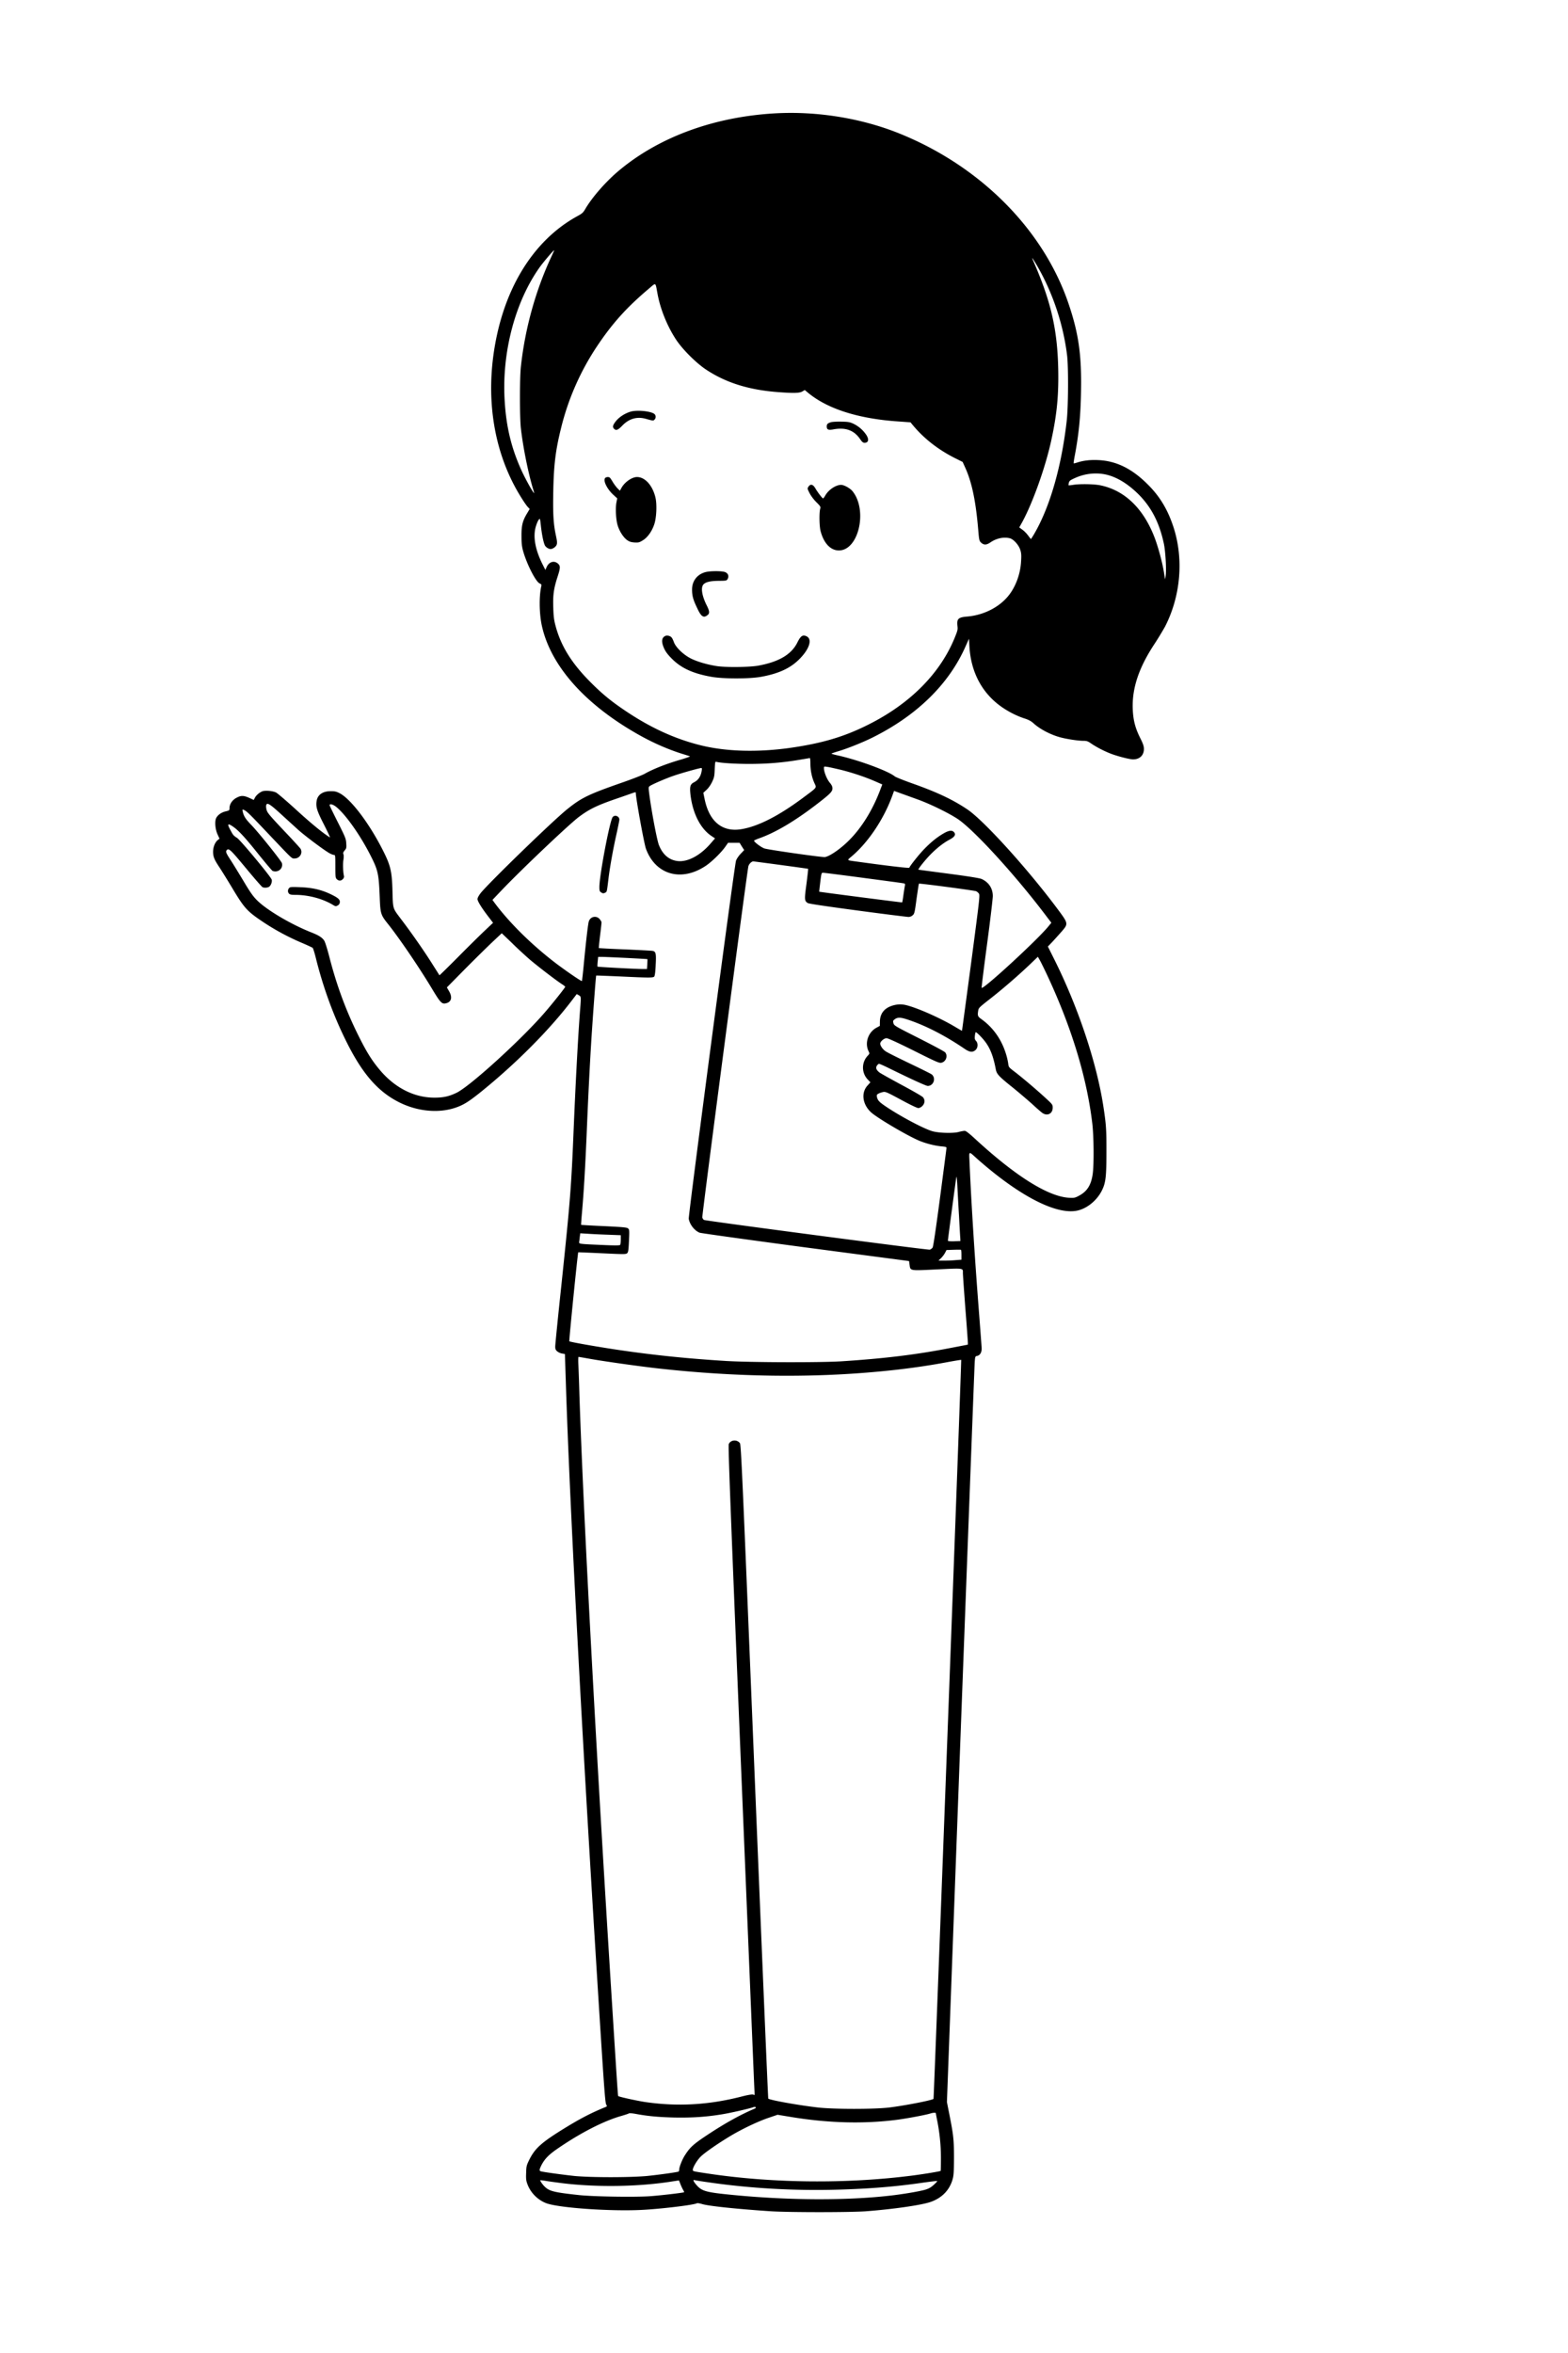 <svg xmlns="http://www.w3.org/2000/svg" width="300" height="450"><path d="M148.254 21.68c-11.742.68-22.242 4.558-29.918 11.015-2.473 2.086-5.027 5.028-6.316 7.207-.446.774-.622.926-1.547 1.43-8.707 4.77-14.496 14.473-16.114 26.93-1.16 8.976.305 17.672 4.196 24.879.761 1.418 1.98 3.351 2.449 3.843l.34.352-.48.809c-.868 1.43-1.102 2.32-1.09 4.335 0 1.372.07 2.016.292 2.836.68 2.485 2.426 5.93 3.176 6.258.293.14.399.246.34.446-.445 1.84-.422 5.074.035 7.394 1.582 7.7 8.098 15.14 18.363 20.977 2.79 1.593 5.602 2.836 8.45 3.75.75.222 1.465.457 1.57.504.105.023-.633.292-1.64.597-2.766.785-5.38 1.817-7.02 2.742-.445.258-2.344.996-4.23 1.653-6.551 2.285-7.84 2.918-10.56 5.097-2.73 2.18-15.14 14.215-16.616 16.102-.352.469-.575.879-.575 1.113 0 .41.832 1.746 2.157 3.457l.82 1.078-1.441 1.36c-.81.761-3.118 3.023-5.122 5.05-2.015 2.028-3.68 3.657-3.691 3.622-.012-.012-.61-.961-1.324-2.086-1.512-2.414-3.938-5.907-6-8.614-1.676-2.238-1.57-1.828-1.676-5.707-.105-3.445-.387-4.605-1.664-7.172-2.684-5.402-6.316-10.195-8.508-11.273-.61-.305-.926-.363-1.71-.351-1.43.011-2.391.667-2.602 1.769-.211 1.184 0 1.91 1.382 4.606.715 1.417 1.243 2.53 1.137 2.46-1.23-.738-3.597-2.671-6.387-5.226-1.886-1.723-3.656-3.234-3.925-3.363-.586-.282-1.711-.399-2.414-.282-.551.118-1.36.75-1.641 1.325l-.2.386-.714-.328c-1.184-.55-1.688-.562-2.555-.105-.832.422-1.37 1.23-1.37 2.015 0 .41-.048.434-.716.598-.808.176-1.511.668-1.828 1.266-.316.644-.199 2.156.27 3.164l.363.797-.328.257c-.527.422-.902 1.336-.902 2.25 0 .938.246 1.524 1.195 2.942.363.55 1.441 2.273 2.39 3.855 2.426 4.055 2.907 4.57 6.083 6.692a44.962 44.962 0 0 0 7.207 3.879c1.101.468 2.085.925 2.18 1.007.081.082.35.914.585 1.864 1.453 5.87 3.504 11.425 6.094 16.523 3.012 5.941 6 9.27 10.078 11.25 3.445 1.664 7.383 2.004 10.57.926 1.512-.516 2.45-1.102 4.664-2.86 6.786-5.46 13.196-11.882 17.579-17.625l.949-1.242.398.223c.445.27.445.234.258 2.637-.387 4.91-.855 13.687-1.23 22.617-.47 11.625-.668 14.015-2.38 30.351-.644 6.024-1.16 11.215-1.16 11.555 0 .516.07.668.387.95.223.187.645.374.938.41l.527.093.176 5.356c.762 24.328 3.433 74.18 6.832 127.254.55 8.46.726 10.699.902 10.945.188.316.188.328-.316.527-2.684 1.114-4.617 2.121-7.512 3.89-4.57 2.813-5.766 3.88-6.89 6.106-.528 1.078-.575 1.23-.61 2.532-.047 1.16 0 1.5.246 2.156.61 1.652 1.992 3.035 3.621 3.644 2.473.914 12.832 1.618 18.809 1.243 3.82-.235 9.445-.926 10.008-1.243.093-.046.539.024.972.153 1.23.386 6.785.96 13.16 1.383 3.551.222 15.153.222 18.2 0 5.203-.399 10.43-1.149 12.257-1.747 2.25-.75 3.75-2.285 4.336-4.418.2-.726.235-1.464.247-4.03 0-3.446-.094-4.337-.844-8.134l-.504-2.554 2.613-70.266c1.453-38.648 2.66-70.734 2.707-71.308.082-1.02.094-1.043.457-1.125.563-.118.89-.68.867-1.454-.011-.34-.246-3.41-.504-6.808-.832-10.63-1.5-21.387-1.804-28.5-.106-2.602-.293-2.485 1.512-.88 7.617 6.727 14.449 10.395 18.562 9.938 2.098-.21 4.324-1.933 5.332-4.125.645-1.382.774-2.578.774-7.183.011-4.301-.047-5.238-.61-8.871-1.312-8.38-4.851-18.95-9.433-28.09l-1.16-2.32.913-.95c.493-.539 1.278-1.406 1.758-1.957 1.254-1.453 1.242-1.5-.761-4.195-5.66-7.617-14.122-16.969-17.286-19.102-2.789-1.886-5.824-3.316-10.629-5.015-1.652-.586-3.128-1.184-3.28-1.313-1.184-1.008-6.856-3.105-10.817-3.996-.785-.164-1.371-.34-1.301-.387.07-.035.68-.246 1.348-.445 1.77-.527 4.804-1.746 6.632-2.672 8.403-4.207 14.461-10.148 17.625-17.261l.704-1.57.082 1.488c.304 5.12 2.601 9.246 6.62 11.859 1.29.832 2.66 1.5 4.067 1.945.645.211 1.149.492 1.524.832 1.218 1.125 3.234 2.192 5.086 2.707 1.265.352 3.492.692 4.5.692.656 0 .867.07 1.57.562.96.645 2.238 1.313 3.48 1.817 1.254.515 3.774 1.171 4.465 1.171 1.278 0 2.074-.785 2.074-1.992 0-.515-.14-.96-.68-2.039-.984-1.957-1.359-3.433-1.452-5.531-.176-4.02 1.16-8.016 4.242-12.645a63.197 63.197 0 0 0 1.922-3.164c3.011-5.859 3.62-12.949 1.617-19.078-1.09-3.316-2.602-5.847-4.899-8.12-3-3.013-6-4.5-9.422-4.665-1.546-.082-2.847.07-4.042.445-.375.13-.68.2-.727.164-.023-.035.047-.539.152-1.136.82-4.242 1.172-7.711 1.254-12.504.14-6.95-.433-11.074-2.297-16.63-4.746-14.284-16.84-26.507-32.437-32.8-7.29-2.941-15.82-4.312-23.836-3.855Zm-42.809 27.504c-3 6.457-5.015 13.757-5.789 20.976-.234 2.192-.234 9.586 0 11.73.41 3.633 1.418 8.66 2.403 11.86.187.61.187.656 0 .41-.446-.574-1.758-3-2.38-4.406-1.898-4.242-2.847-8.262-3.128-13.242-.54-9.188 2.027-18.844 6.726-25.43.774-1.066 2.614-3.223 2.743-3.223.035 0-.235.61-.575 1.325Zm93.024 1.71c2.976 5.157 4.98 11.18 5.695 17.086.27 2.262.234 9.786-.07 12.47-.985 8.777-3.235 16.581-6.258 21.714-.305.516-.574.926-.586.926-.023 0-.27-.305-.55-.68-.27-.375-.762-.879-1.09-1.101l-.598-.446.539-.96c2.086-3.833 4.535-10.723 5.637-15.926 1.042-4.84 1.382-8.461 1.277-13.465-.164-7.617-1.43-13.008-4.817-20.707-.375-.832-.082-.446.82 1.09ZM125.8 56.18c.539 2.953 1.875 6.234 3.562 8.789 1.23 1.863 3.856 4.476 5.719 5.707 3.832 2.543 8.262 3.914 13.898 4.324 3.012.223 4.008.176 4.536-.14l.457-.27.632.527c3.715 3.082 9.622 4.969 17.286 5.485l2.308.164.41.492c2.075 2.52 4.746 4.64 7.98 6.293l1.595.797.48 1.066c1.266 2.777 2.016 6.316 2.484 11.754.165 2.027.211 2.25.504 2.555.563.539 1.043.55 1.84.011 1.16-.808 2.59-1.09 3.75-.785.692.2 1.664 1.266 1.957 2.192.2.586.235 1.007.164 2.168-.117 2.437-1.043 4.957-2.472 6.691-1.793 2.18-4.746 3.656-7.84 3.914-1.723.14-2.028.434-1.863 1.852.082.632.011.879-.528 2.203-2.765 6.773-8.437 12.515-16.3 16.5-4.77 2.426-9.036 3.691-15.34 4.582-6.13.844-11.989.68-16.77-.469-5.016-1.219-9.715-3.352-14.66-6.68-2.707-1.828-4.336-3.164-6.563-5.39-3.668-3.668-5.742-7.008-6.761-10.922-.27-1.02-.364-1.746-.41-3.41-.083-2.438.093-3.657.867-6.024.515-1.605.515-1.992-.047-2.426-.727-.574-1.653-.246-2.086.715l-.246.551-.563-1.113c-1.394-2.801-1.84-5.297-1.254-7.219.153-.516.399-1.09.54-1.254.257-.316.257-.316.421 1.172.176 1.559.446 2.988.727 3.645.14.375.715.773 1.125.773.41 0 .984-.398 1.148-.785.13-.352.117-.633-.105-1.688-.492-2.273-.61-4.09-.528-8.472.094-5.239.446-8.028 1.547-12.41a49.378 49.378 0 0 1 6.739-15.293c2.953-4.442 5.695-7.5 9.949-11.098 1.488-1.254 1.277-1.371 1.71.926Zm85.71 34.558c2.098.446 4.231 1.735 6.294 3.774 2.496 2.484 4.03 5.496 4.875 9.468.316 1.512.515 5.04.34 6.153l-.106.668-.246-1.5c-.316-1.864-1.031-4.5-1.688-6.293-2.12-5.684-5.753-9.235-10.464-10.195-1.184-.247-3.95-.293-5.203-.083-.458.07-.833.106-.868.082-.023-.035 0-.246.059-.48.094-.387.258-.504 1.172-.914 1.851-.844 3.926-1.078 5.836-.68Zm-56.46 55.266c0 1.312.27 2.648.762 3.738.445.996.632.738-2.227 2.871-4.676 3.48-8.649 5.485-11.824 5.977-3.621.562-6.094-1.512-6.961-5.836l-.235-1.137.61-.562c.398-.364.797-.95 1.078-1.535.398-.856.445-1.102.492-2.426.059-1.278.082-1.453.281-1.406.809.234 3.692.41 6.422.41 3.446-.012 6.293-.246 9.551-.797 1.008-.164 1.887-.317 1.945-.328.059 0 .106.457.106 1.03Zm5.73 1.195c2.274.563 4.746 1.395 6.633 2.215l1.395.61-.293.761c-1.465 3.985-3.61 7.488-6.118 9.973-1.664 1.664-3.867 3.152-4.652 3.152-.973 0-10.898-1.418-11.508-1.652-.656-.246-1.968-1.23-1.968-1.488 0-.047.48-.27 1.054-.47 3.117-1.113 6.832-3.316 11.11-6.62 2.414-1.864 2.836-2.297 2.836-2.895 0-.363-.13-.644-.54-1.137-.55-.668-1.09-2.039-1.09-2.742 0-.328.024-.34.622-.246.351.035 1.488.305 2.52.54Zm-26.531.235c-.176 1.066-.645 1.746-1.441 2.168-.774.386-.88.82-.692 2.472.446 3.54 1.899 6.399 4.02 7.817l.668.445-.739.855c-2.015 2.391-4.488 3.715-6.433 3.48-1.63-.198-2.848-1.241-3.563-3.058-.351-.867-1.312-5.883-1.793-9.34-.222-1.699-.222-1.746.035-1.933.434-.328 3.176-1.512 4.688-2.016 1.395-.48 4.781-1.43 5.156-1.441.153-.024.164.117.094.55Zm41.66 5.578c2.274.855 5.508 2.437 7.23 3.55 3.024 1.958 10.852 10.489 16.688 18.165l1.324 1.746-.457.562c-1.91 2.45-12.715 12.387-12.879 11.871-.035-.082.434-3.855 1.043-8.402.61-4.535 1.09-8.66 1.09-9.14 0-1.466-.773-2.637-2.133-3.259-.386-.164-2.379-.492-6.28-1.007-3.13-.41-5.755-.762-5.813-.774-.164-.058 1.441-2.062 2.496-3.094 1.148-1.148 2.367-2.074 3.445-2.648 1.008-.527 1.277-.984.856-1.441-.375-.422-.985-.34-2.028.27-1.254.737-2.39 1.651-3.715 3.023-.972 1.007-2.672 3.14-2.8 3.515-.047.13-4.489-.398-10.946-1.3-.949-.141-.949-.165-.117-.844 3.152-2.649 6.106-7.032 7.758-11.496l.387-1.055 1.5.55c.832.294 2.343.844 3.351 1.208Zm-54.27-1.418c.012 1.066 1.583 9.691 1.946 10.722 1.816 4.97 6.75 6.399 11.426 3.282 1.148-.762 2.93-2.496 3.738-3.633l.55-.785h2.204l.434.703.445.691-.668.703c-.375.387-.774.973-.89 1.313-.317.855-9.141 67.816-9.048 68.496.188 1.09 1.078 2.25 2.075 2.66.234.094 9.34 1.36 20.25 2.813l19.828 2.613.093.668c.176 1.23-.093 1.183 5.286.926 5.203-.246 4.921-.282 4.921.714 0 .293.211 3.329.47 6.739.269 3.398.48 6.351.48 6.55v.387l-3.235.621c-6.539 1.278-12.62 2.028-20.965 2.567-4.007.258-17.484.222-22.16-.07-7.312-.458-13.172-1.055-19.793-2.004-4.078-.586-9.949-1.606-10.101-1.758-.082-.07 1.605-16.91 1.71-17.016.024-.012 2.063.07 4.56.188 4.23.199 4.558.199 4.792-.012.211-.188.27-.54.352-2.356.094-1.968.082-2.144-.153-2.367-.222-.21-.761-.27-4.605-.457-2.39-.105-4.36-.222-4.394-.246-.024-.023.046-1.031.152-2.238.351-3.973.597-8.098.89-14.778.329-8.039.598-13.289.95-18.96.304-4.653.82-11.625.89-11.696.024-.023 2.063.059 4.512.164 5.719.27 6.387.27 6.598.012.105-.14.222-.926.27-2.227.116-2.18.034-2.543-.587-2.671-.164-.036-2.531-.165-5.261-.282-2.743-.105-5.004-.234-5.028-.257-.023-.036.082-1.114.235-2.391.164-1.266.28-2.414.28-2.52 0-.117-.163-.386-.35-.62-.634-.75-1.794-.505-2.087.445-.152.492-.539 3.785-.972 8.343-.153 1.63-.317 3.012-.34 3.047-.094.082-2.45-1.512-4.664-3.152-4.676-3.516-9.153-7.887-12.094-11.86l-.363-.503 1.922-2.016c3.773-3.938 12.808-12.516 14.66-13.887 1.933-1.441 3.375-2.144 6.808-3.34a266.96 266.96 0 0 0 2.942-1.02c1.008-.362 1.09-.374 1.09-.245Zm-67.945 4.043c1.09.996 2.567 2.343 3.293 3 1.266 1.148 4.864 3.855 6.047 4.535.317.176.703.328.856.328.257 0 .27.094.27 2.168 0 1.934.023 2.191.257 2.45.152.163.41.292.586.292.445 0 .902-.492.808-.879-.175-.703-.234-2.25-.117-3.011.082-.493.082-.938.024-1.125-.106-.258-.059-.41.222-.75.329-.387.364-.504.305-1.36-.047-.867-.152-1.137-1.57-3.96-.844-1.665-1.559-3.141-1.594-3.27-.117-.375.48-.293 1.09.14 1.734 1.278 4.64 5.32 6.68 9.328 1.488 2.918 1.617 3.528 1.804 8.157.117 3.058.2 3.304 1.57 5.015 2.262 2.836 6.176 8.614 8.555 12.61 1.524 2.52 1.793 2.789 2.637 2.543.973-.27 1.16-1.172.492-2.297l-.41-.715 3.504-3.55c1.933-1.946 4.3-4.278 5.262-5.18l1.734-1.63 1.887 1.805c1.02 1.02 2.578 2.438 3.433 3.188 1.512 1.289 5.028 3.996 6.246 4.781.317.2.575.41.575.469 0 .14-2.168 2.883-3.75 4.722-4.325 5.086-14.461 14.32-17.051 15.551-1.442.692-2.508.926-4.23.926-3.997 0-7.794-1.992-10.723-5.637-1.407-1.722-2.39-3.351-3.938-6.48-2.332-4.735-4.066-9.457-5.437-14.801-.364-1.418-.797-2.813-.961-3.082-.387-.598-.996-1.008-2.38-1.559-3.948-1.547-8.648-4.324-10.51-6.199-.75-.75-1.313-1.547-2.579-3.68-.902-1.5-1.992-3.28-2.414-3.925-.914-1.395-1.02-1.664-.809-1.946.399-.468.692-.199 3.668 3.387 1.641 1.98 3.082 3.645 3.223 3.68.34.14.867.105 1.184-.059.375-.199.668-.949.55-1.394-.152-.551-5.964-7.547-6.632-7.98-.657-.411-.774-.552-1.207-1.384-.727-1.3-.622-1.5.421-.785 1.079.738 2.344 2.11 4.899 5.309 1.36 1.687 2.566 3.117 2.695 3.176 1.031.386 2.04-.446 1.781-1.477-.105-.434-4.441-5.848-5.859-7.312-1.102-1.137-1.441-1.676-1.64-2.555-.094-.387-.06-.434.152-.352.55.211.996.633 4.37 4.196 5.18 5.46 4.817 5.12 5.403 5.12.973 0 1.606-1.03 1.137-1.85-.094-.165-1.535-1.747-3.234-3.528-2.555-2.707-3.094-3.328-3.247-3.856-.105-.34-.14-.761-.093-.949.14-.586.668-.27 2.765 1.64Zm95.66 9.785c2.872.387 5.239.715 5.262.738.024.024-.117 1.313-.316 2.86-.41 3.035-.399 3.257.234 3.68.235.14 3.14.573 9.598 1.44 5.086.68 9.445 1.22 9.691 1.22.258 0 .586-.118.785-.305.34-.293.399-.48.75-3.153.223-1.558.422-2.87.457-2.906.094-.094 10.606 1.29 10.957 1.453.165.07.399.281.528.457.199.317.094 1.196-1.5 13.266-.95 7.101-1.735 12.937-1.746 12.96-.024.013-.645-.35-1.395-.796-3-1.781-7.676-3.82-9.644-4.184a4.419 4.419 0 0 0-1.57 0c-2.005.364-3.06 1.465-3.094 3.2l-.012.843-.586.317c-1.64.855-2.344 2.918-1.582 4.511.223.47.223.48-.152.88a3.305 3.305 0 0 0 .035 4.581l.48.504-.539.598c-1.254 1.36-1.008 3.527.574 5.062 1.125 1.09 7.207 4.665 9.446 5.567 1.324.527 2.882.902 4.09 1.02.785.07.984.117.984.292 0 .13-.563 4.395-1.23 9.48-.833 6.247-1.29 9.376-1.43 9.587-.106.164-.352.34-.54.398-.386.094-42.82-5.496-43.195-5.683-.129-.07-.27-.282-.328-.47-.082-.327 8.567-66.269 8.824-67.183.118-.422.563-.879.914-.926.012 0 2.38.305 5.25.692Zm15.61 2.437c3.96.528 7.43.985 7.71 1.043.516.082.54.082.434.586-.047.27-.175 1.067-.27 1.758-.093.703-.198 1.29-.234 1.336-.046.035-15.796-1.992-15.867-2.05-.011-.012.082-.833.2-1.817.21-1.711.234-1.805.527-1.805.176 0 3.539.422 7.5.95Zm-45.117 15.34c2.203.117 4.007.211 4.02.235.023.035 0 .457-.024.96l-.059.926h-.89c-1.418-.011-8.497-.386-8.567-.457-.047-.023-.023-.457.024-.96l.093-.903h.703c.375 0 2.497.094 4.7.2Zm80.402 3.07c4.734 10.067 7.7 19.793 8.742 28.641.281 2.403.328 7.653.082 9.54-.293 2.167-1.054 3.386-2.637 4.23-.796.422-.902.433-1.945.386-3.972-.257-10.101-4.09-17.719-11.074-1.3-1.207-1.957-1.722-2.191-1.722-.187 0-.727.093-1.184.222-1.066.27-3.726.2-4.968-.14-1.535-.422-5.766-2.637-8.696-4.57-1.5-.997-1.804-1.302-1.957-2.016-.058-.364-.023-.446.317-.621.222-.13.62-.247.89-.305.434-.082.762.058 3.41 1.488 1.723.938 3.07 1.582 3.293 1.582.235 0 .54-.152.786-.398.504-.504.539-1.207.093-1.688-.175-.187-2.004-1.242-4.066-2.344-2.063-1.113-3.95-2.167-4.195-2.343-.645-.492-.809-.903-.528-1.336.13-.2.317-.352.41-.352.094 0 .797.305 1.547.668 4.5 2.215 7.442 3.563 7.77 3.563 1.101 0 1.629-1.465.773-2.192-.14-.129-2.097-1.09-4.347-2.168-2.25-1.078-4.29-2.097-4.535-2.297-.528-.363-.985-1.054-.985-1.43 0-.41.738-1.042 1.207-1.042.281 0 2.121.844 5.227 2.39 4.172 2.086 4.84 2.391 5.238 2.309.89-.164 1.313-1.3.762-1.98-.13-.176-2.403-1.383-5.016-2.708-4.582-2.308-4.758-2.414-4.887-2.87-.105-.387-.093-.493.176-.704.574-.468 1.137-.468 2.567.012 3.386 1.113 7.171 3.07 10.793 5.531 1.03.715 1.582.785 2.168.281.468-.41.527-1.277.093-1.746-.234-.246-.27-.433-.222-.925.035-.34.093-.668.164-.727.058-.059.539.352 1.078.938 1.488 1.593 2.18 3.14 2.754 6.093.175.985.539 1.371 3.398 3.657 1.09.89 2.672 2.238 3.528 3 .843.785 1.734 1.558 1.968 1.722.95.692 2.004.176 2.004-.972 0-.61-.012-.622-1.594-2.075-1.804-1.64-4.406-3.843-5.87-4.945-.95-.738-.962-.75-1.055-1.5a12.579 12.579 0 0 0-.446-1.852c-.855-2.73-2.437-4.957-4.64-6.55-.75-.528-.809-.668-.633-1.735.082-.433.293-.632 2.016-1.98 2.402-1.863 5.343-4.395 7.64-6.563l1.746-1.675.34.597c.188.317.785 1.535 1.336 2.696Zm-16.77 46.16c.106 2.016.211 3.962.247 4.301l.023.61-1.184.047c-.785.023-1.207-.024-1.207-.117 0-.211 1.489-11.438 1.606-12.07.058-.387.117.023.2 1.5.058 1.124.187 3.702.315 5.73Zm-67.195 3.704 2.485.094v.832c0 .457-.047.914-.106 1.007-.094.13-.773.153-3.586.024-4.312-.188-4.324-.188-4.266-.586.024-.164.083-.598.118-.973l.093-.668 1.383.082c.762.059 2.508.14 3.88.188Zm67.664 3.855v.926l-1.113.082c-.621.059-1.617.094-2.203.094h-1.078l.504-.492c.27-.258.609-.715.761-1.008l.27-.528 1.336-.046c.726-.024 1.36-.024 1.43 0 .058.035.093.468.093.972ZM112.7 259.84c2.836.515 9.95 1.512 13.5 1.898 14.496 1.594 28.547 1.793 41.461.61 5.004-.446 9.574-1.078 13.945-1.91 1.23-.223 2.25-.387 2.297-.364.082.094-5.214 141.235-5.297 141.328-.28.27-5.507 1.29-8.496 1.653-2.847.34-10.511.34-13.558 0-3.551-.399-9.317-1.418-9.563-1.711-.047-.059-1.23-28.196-2.636-62.543-2.356-57.727-2.567-62.485-2.79-62.801-.55-.75-1.792-.645-2.132.188-.13.34.293 11.484 2.32 60.972 1.383 33.305 2.52 61.207 2.566 62.016l.07 1.488-.35-.094c-.2-.047-1.09.106-2.204.399-6.281 1.605-12.234 1.933-18.422 1.031-1.605-.246-4.98-.984-5.133-1.137-.058-.058-.199-2.144-1.136-17.004-3.106-49.171-5.543-94.664-6.282-117.058a384.849 384.849 0 0 0-.199-5.778c-.047-.832-.023-1.523.024-1.523.07 0 .972.152 2.015.34Zm31.664 143.437c-2.847 1.22-5.683 2.801-9.117 5.075-2.637 1.757-3.234 2.308-4.242 3.89-.492.774-1.055 2.203-1.055 2.695 0 .153-.047.305-.117.364-.223.117-3.516.586-6.012.844-3.27.304-10.722.304-13.91 0-2.168-.235-5.742-.715-6.375-.88-.398-.093-.387-.292.082-1.242.598-1.136 1.371-1.945 2.988-3.058 4.395-3.035 8.93-5.367 12.329-6.317.703-.21 1.336-.41 1.406-.48.082-.059.597-.012 1.16.082 2.367.445 4.348.633 7.43.715 3.539.07 6.27-.117 9.41-.645 1.605-.27 5.133-1.078 5.8-1.336.446-.164.669.118.223.293Zm34.688.868c0 .07.117.703.27 1.453.456 2.308.702 4.687.702 7.148 0 1.29-.023 2.39-.058 2.426-.106.094-2.895.562-5.285.879-12.54 1.617-26.743 1.5-39.13-.352-2.976-.445-3-.445-3-.726 0-.446.704-1.653 1.384-2.403.738-.808 3.867-2.953 6.457-4.453 2.203-1.254 4.922-2.52 6.761-3.129l1.618-.55 2.484.41c7.148 1.183 13.922 1.37 20.273.562 1.993-.258 5.567-.926 6.493-1.219.515-.164 1.03-.175 1.03-.046Zm-70.852 13.453c6.399.714 13.805.586 19.899-.328.972-.153 1.77-.27 1.793-.27.011 0 .129.281.27.645a10 10 0 0 0 .503 1.101c.152.246.246.48.223.504-.117.105-4.278.598-6.492.762-2.918.21-10.817.082-13.594-.211-4.781-.516-5.684-.738-6.586-1.617-.387-.364-.856-1.032-.856-1.22 0-.034.657.048 1.477.188.809.118 2.32.328 3.363.446Zm27.14-.27c8.063 1.184 16.653 1.676 25.067 1.43 6.094-.176 10.98-.574 16.196-1.336 1.464-.2 2.671-.352 2.718-.317.035.036-.257.364-.656.727-.562.504-.937.727-1.64.938-1.079.316-4.266.867-6.844 1.148-8.239.937-19.254.902-29.93-.14-5.074-.493-5.93-.704-6.95-1.852-.585-.656-.796-1.113-.445-.996.083.035 1.22.222 2.485.398Zm0 0" style="stroke:none;fill-rule:nonzero;fill:#000;fill-opacity:1"/><path d="M120.61 78.738c-1.196.375-2.297 1.125-2.942 2.028-.445.62-.492.925-.176 1.242.375.387.738.246 1.559-.598 1.289-1.347 2.836-1.793 4.558-1.3 1.336.374 1.383.386 1.618.14.293-.305.293-.785-.012-1.066-.621-.551-3.387-.832-4.606-.446ZM159 80.742c-.656.2-.82.363-.82.809 0 .62.293.75 1.289.562 2.297-.422 3.926.164 5.086 1.852.375.55.562.715.855.715.832 0 .914-.762.164-1.746a6.222 6.222 0 0 0-2.344-1.922c-.644-.293-.972-.352-2.25-.375-.82-.024-1.722.035-1.98.105ZM115.805 91.395c-.47.457.28 2.039 1.476 3.175l.809.739-.153.785c-.222 1.183-.082 3.48.282 4.523.386 1.149 1.101 2.203 1.793 2.695.433.293.75.387 1.406.434.75.035.902 0 1.57-.41.903-.55 1.735-1.7 2.192-3.07.422-1.254.539-3.786.222-5.121-.539-2.297-1.992-3.915-3.515-3.915-1.02 0-2.461 1.032-3.047 2.192l-.235.422-.433-.422c-.234-.234-.645-.774-.902-1.195-.258-.446-.528-.832-.61-.891-.222-.164-.68-.117-.855.059ZM154.676 93.082c-.235.352-.211.387.234 1.266.27.515.82 1.242 1.313 1.722.761.762.808.844.703 1.23-.211.716-.176 3.317.07 4.255.61 2.343 1.91 3.715 3.504 3.715 3.809 0 5.555-7.77 2.578-11.368-.469-.55-1.594-1.172-2.156-1.172-1.008 0-2.414.938-3.035 2.051-.164.293-.352.54-.41.54-.141 0-1.043-1.173-1.5-1.97-.457-.75-.915-.843-1.301-.269ZM134.965 109.418c-1.57.422-2.555 1.687-2.555 3.316 0 1.196.188 1.922.973 3.551.785 1.711 1.254 1.98 2.062 1.29.34-.305.293-.74-.187-1.712-.914-1.781-1.196-3.351-.738-4.008.375-.515 1.3-.761 2.976-.773 1.488-.012 1.524-.023 1.723-.363.281-.528.105-1.055-.469-1.301-.586-.246-2.883-.246-3.785 0ZM127.36 121.594c-.797.316-.891 1.148-.258 2.496.304.644.726 1.172 1.535 1.98 1.77 1.735 3.972 2.743 7.453 3.364 2.297.41 7.277.41 9.55 0 3.34-.61 5.555-1.63 7.29-3.364 1.933-1.933 2.543-3.832 1.382-4.382-.726-.352-1.136-.07-1.746 1.171-1.136 2.309-3.562 3.739-7.546 4.454-1.665.292-6.235.34-7.91.07-1.782-.281-3.61-.809-4.84-1.406-1.465-.715-2.954-2.133-3.34-3.176-.13-.387-.34-.797-.457-.914-.246-.27-.809-.41-1.114-.293ZM117.234 156.246c-.55.598-2.554 11.145-2.554 13.395 0 .714.047.832.34 1.03.293.188.421.212.703.083.41-.2.375-.094.668-2.484.246-2.157.89-5.825 1.64-9.118.246-1.16.469-2.238.469-2.402 0-.645-.844-.984-1.266-.504ZM55.324 169.828c-.293.305-.304.82-.011 1.09.152.164.468.223 1.183.223 2.496 0 5.25.726 7.23 1.933.47.281.54.281.88.094a.717.717 0 0 0 .41-.633c.058-.527-.399-.89-1.946-1.617-1.71-.785-3.386-1.16-5.59-1.242-1.699-.07-1.957-.059-2.156.152Zm0 0" style="stroke:none;fill-rule:nonzero;fill:#000;fill-opacity:1"/></svg>